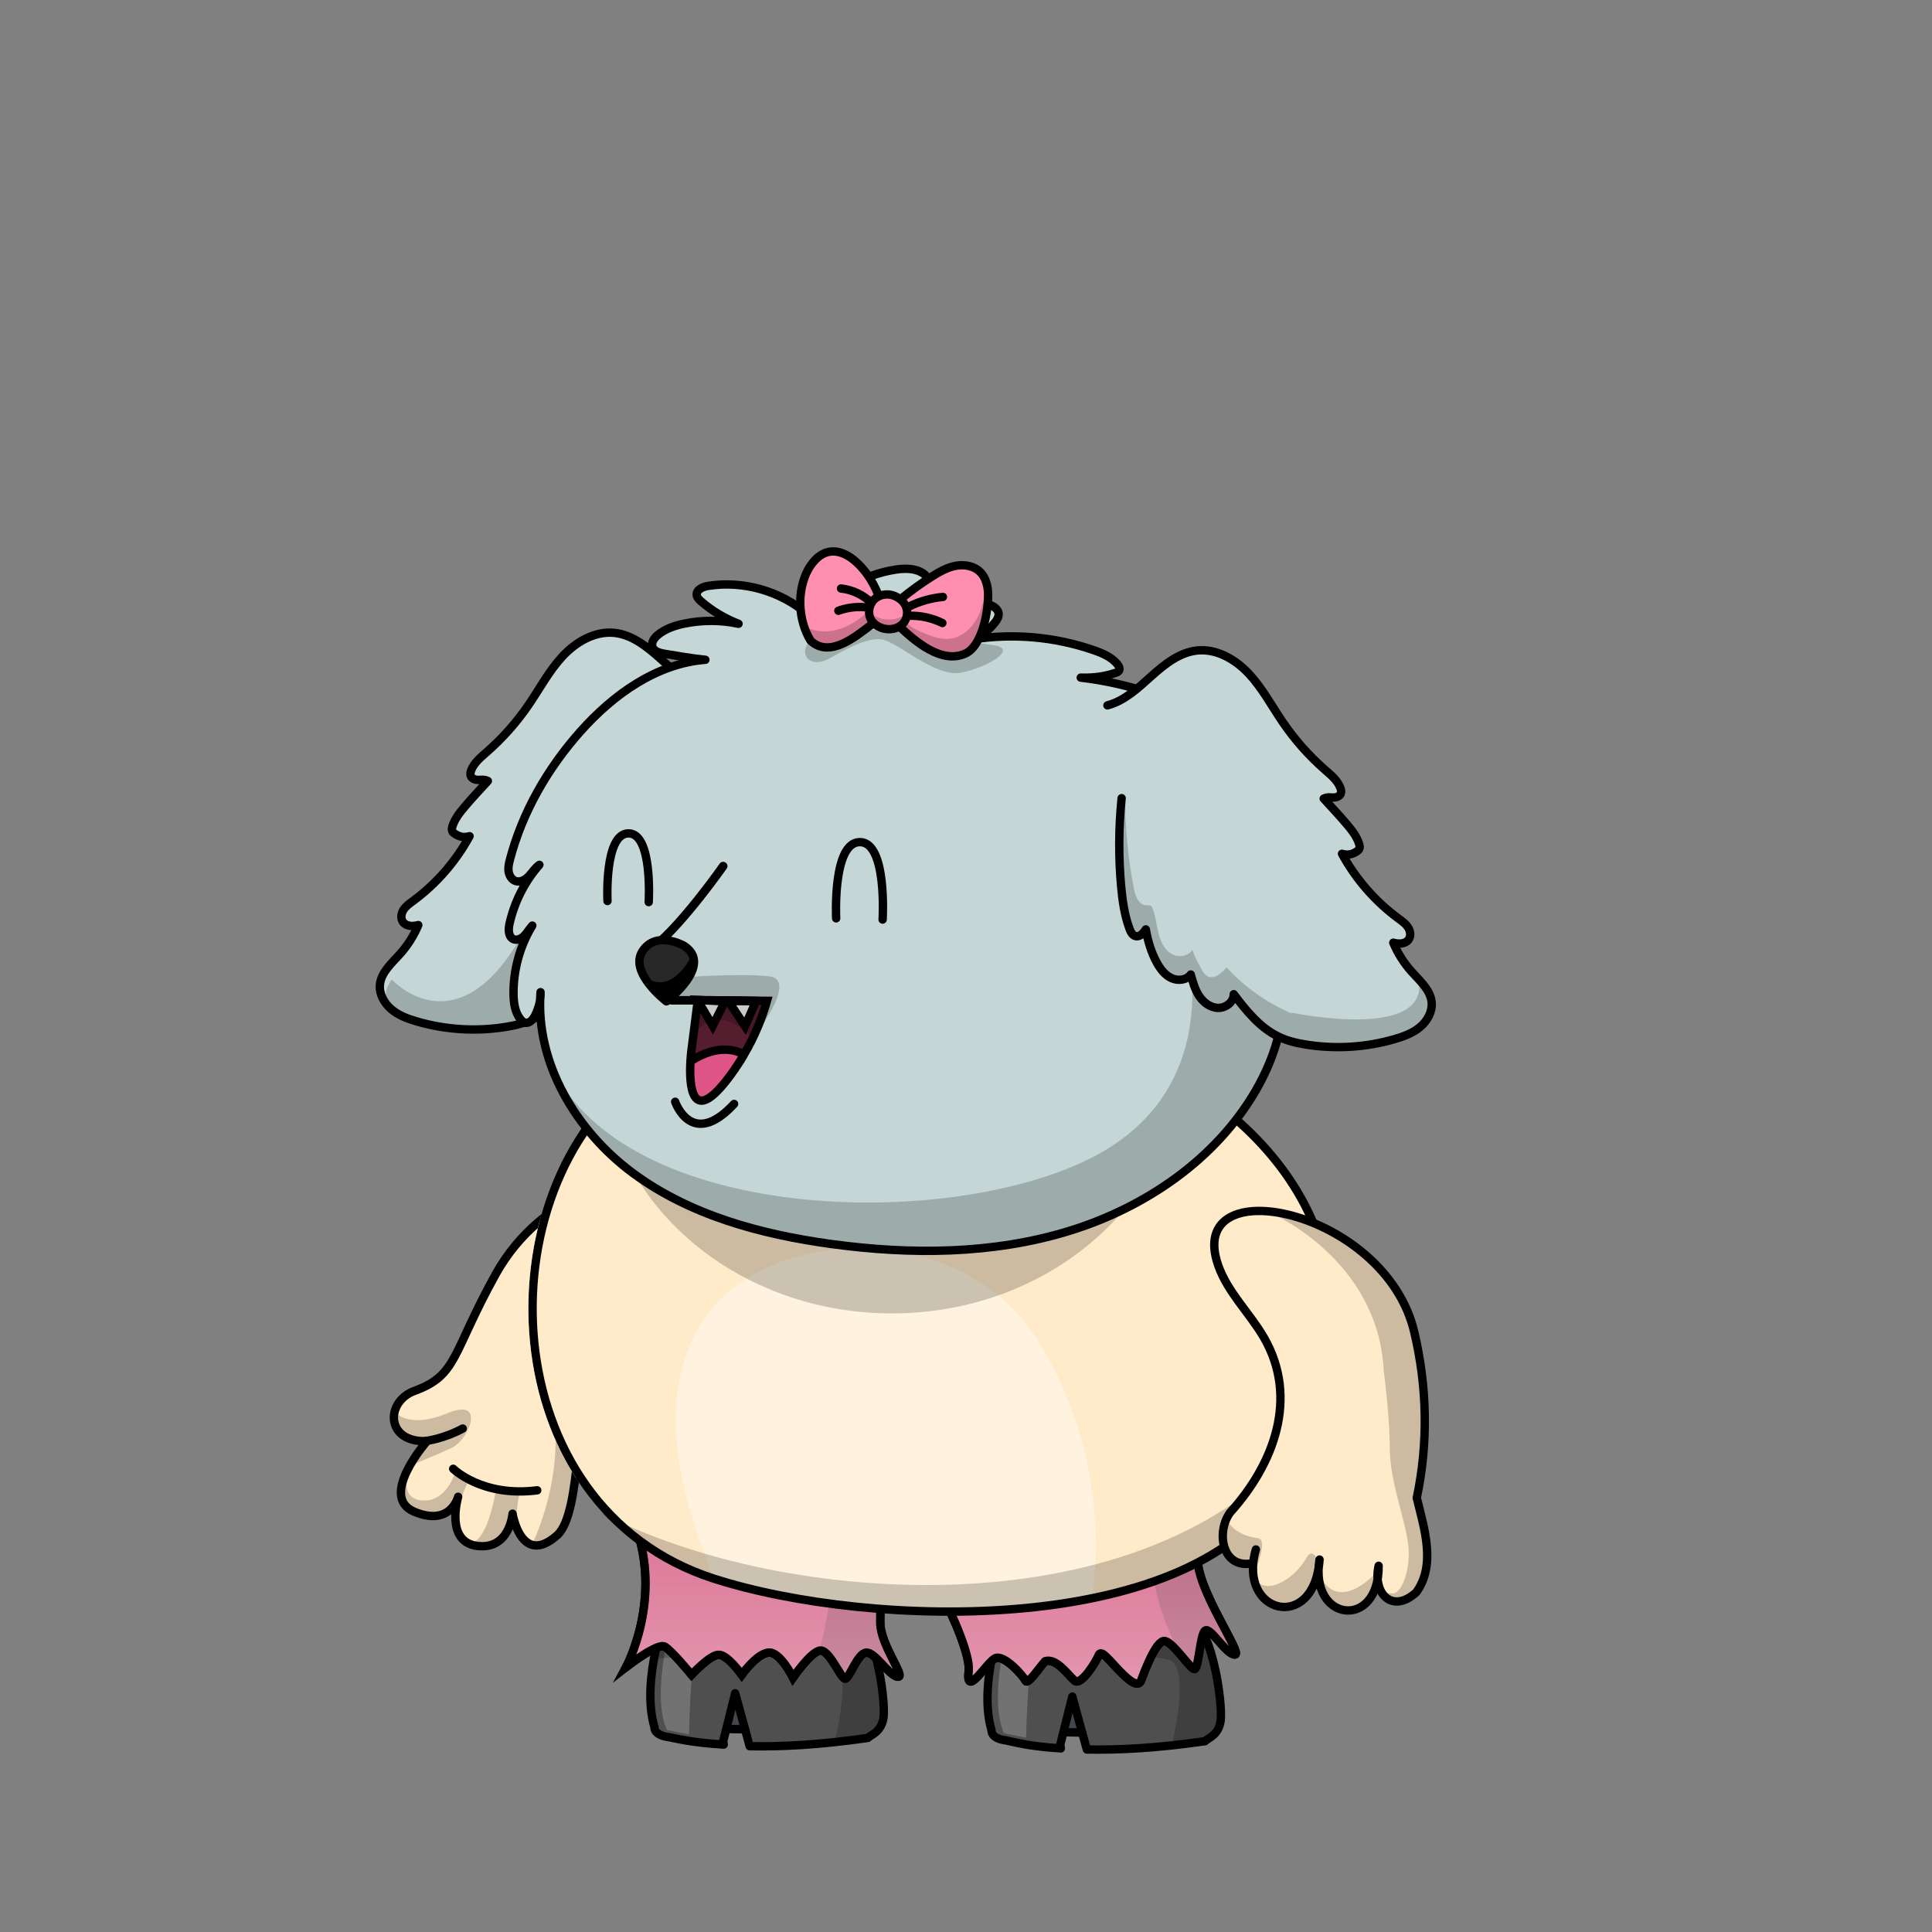 <svg xmlns="http://www.w3.org/2000/svg" xmlns:xlink="http://www.w3.org/1999/xlink" viewBox="0 0 3000 3000" width="100%" height="100%"><rect x="0" y="0" width="3000" height="3000" fill="#808080" stroke="none"/>  <g id="Two-Hoof" class="legs">  <defs>   <style>    .leg-color {     fill: #d14f79;    }   </style>   <linearGradient id="two-hoof-linear-gradient" x1="1441.68" y1="2060.12" x2="1441.68" y2="2614.36" gradientUnits="userSpaceOnUse">    <stop offset="0" stop-color="#fff" stop-opacity="0"/>    <stop offset="1" stop-color="#fff" stop-opacity=".4"/>   </linearGradient>  </defs>  <g>   <g>    <g>     <g>      <polygon points="1141.58 2629.35 1156.9 2685.23 1156.83 2685.25 1128.6 2684.69 1127.8 2684.49 1141.58 2629.35" style="fill: #41474c;"/>      <path d="M1123.8,2708.97c-54.15-3.34-75.83-10.1-87.25-11.86-22.02-3.39-20.33-15.25-20.33-15.25-22.02-74.54,20.33-182.96,20.33-182.96,79.62-22.02,225.32-20.33,274.45-5.08,49.12,15.24,64.37,149.08,60.98,172.8-3.38,23.71-20.33,27.1-24.31,31.99-75.98,11.12-136.57,13.88-183.56,12.9l-7.21-26.28-15.32-55.88-13.78,55.14-4.85,19.4,.85,5.08Z" style="fill: #4f4f4f;"/>     </g>     <g>      <path d="M1156.9,2685.23l7.21,26.28c46.99,.98,107.58-1.78,183.56-12.9,3.98-4.89,20.93-8.28,24.31-31.99,3.39-23.72-11.86-157.56-60.98-172.8-49.13-15.25-194.83-16.94-274.45,5.08,0,0-42.35,108.42-20.33,182.96,0,0-1.69,11.86,20.33,15.25,11.42,1.76,33.1,8.52,87.25,11.86l-.85-5.08,4.85-19.4,13.78-55.14,15.32,55.88Z" style="fill: none; stroke: #000; stroke-linecap: round; stroke-linejoin: round; stroke-width: 13px;"/>      <line x1="1128.6" y1="2684.69" x2="1156.83" y2="2685.25" style="fill: none; stroke: #000; stroke-linecap: round; stroke-linejoin: round; stroke-width: 13px;"/>     </g>    </g>    <path d="M1043.33,2516.97s-32.75,111.81-7.91,169.41l34.45,6.78s2.82-160.38,22.59-185.22l-49.13,9.04Z" style="fill: #fff; opacity: .2;"/>    <path d="M1296.88,2701.06s26.54-107.29-1.13-126.49-277.27,1.13-277.27,1.13l23.72-76.8s123.11-32.19,234.35-11.29c43.48,10.73,63.25,12.42,76.24,62.12s29.93,119.15,11.86,136.66-67.76,14.68-67.76,14.68Z" style="opacity: .2;"/>   </g>   <g>    <g>     <g>      <path d="M1895.46,2671.7c-3.38,23.71-20.33,27.1-24.31,31.99-75.98,11.12-136.57,13.88-183.56,12.9l-7.21-26.28-15.32-55.88-13.78,55.14-4.85,19.4,.85,5.93c-54.15-3.34-75.83-10.95-87.25-12.71-22.02-3.39-20.33-15.25-20.33-15.25-22.02-74.54,20.33-182.96,20.33-182.96,79.62-22.02,225.32-20.33,274.45-5.08,49.12,15.24,64.37,149.08,60.98,172.8Z" style="fill: #4f4f4f;"/>      <polygon points="1665.06 2634.43 1680.38 2690.31 1680.31 2690.33 1652.08 2689.77 1651.28 2689.57 1665.06 2634.43" style="fill: #41474c;"/>     </g>     <g>      <path d="M1680.38,2690.31l7.21,26.28c46.99,.98,107.58-1.78,183.56-12.9,3.98-4.89,20.93-8.28,24.31-31.99,3.39-23.72-11.86-157.56-60.98-172.8-49.13-15.25-194.83-16.94-274.45,5.08,0,0-42.35,108.42-20.33,182.96,0,0-1.69,11.86,20.33,15.25,11.42,1.76,33.1,9.37,87.25,12.71l-.85-5.93,4.85-19.4,13.78-55.14,15.32,55.88Z" style="fill: none; stroke: #000; stroke-linecap: round; stroke-linejoin: round; stroke-width: 13px;"/>      <line x1="1652.08" y1="2689.77" x2="1680.31" y2="2690.33" style="fill: none; stroke: #000; stroke-linecap: round; stroke-linejoin: round; stroke-width: 13px;"/>     </g>    </g>    <path d="M1566.81,2522.05s-32.75,111.81-7.91,169.41l34.45,6.78s2.82-160.38,22.59-185.22l-49.13,9.04Z" style="fill: #fff; opacity: .2;"/>    <path d="M1820.36,2706.15s26.54-107.29-1.13-126.49-277.27,1.13-277.27,1.13l23.72-76.8s123.11-32.19,234.35-11.29c43.48,10.73,63.25,12.42,76.24,62.12s29.93,119.15,11.86,136.66c-18.07,17.51-67.76,14.68-67.76,14.68Z" style="opacity: .2;"/>   </g>   <path class="leg-color" d="M978.95,2136.49s-37.27,115.29,6.78,230.59c44.05,115.29-13.55,221.6-13.55,221.6,0,0,48.75-38.14,59.95-31.8,11.2,6.34,41.7,43.77,41.7,43.77,0,0,28.18-30.79,42.04-31.12s35.89,31.12,35.89,31.12c0,0,22.02-31.44,40.66-34.44s38.96,38.93,38.96,38.93c0,0,25.41-37.43,40.66-41.92s33.88,44.92,40.66,43.42c6.78-1.5,18.64-38.93,32.19-40.43,13.55-1.5,35.58,35.94,49.13,37.43,13.55,1.5-27.11-49.41-27.11-83.85s1.69-139.25,23.72-145.24c22.02-5.99,118.59,176.68,113.51,220.11s27.11-11.98,40.66-19.47c13.55-7.49,44.05,26.95,47.44,34.44s18.64-16.47,30.49-29.95c16.94-5.99,35.58,20.96,45.74,29.95,10.16,8.98,33.88-29.95,37.27-38.93s11.86,1.5,27.11,17.97c15.25,16.47,33.88,34.44,38.96,20.96s23.72-64.38,37.27-61.39,38.96,43.42,45.74,43.42,8.47-55.4,16.94-59.89c8.47-4.49,32.19,37.43,45.74,37.43s-60.99-103.31-57.6-151.23,44.05-184.17,13.55-247.06c-30.49-62.89-164.33-110.8-454.02-110.8s-440.47,76.36-440.47,76.36Z" style="stroke: #000; stroke-linecap: round; stroke-linejoin: round; stroke-width: 13px;"/>   <g style="opacity: .2;">    <path d="M1370.29,2442.99c0-49.98,20.33-68.43,20.33-68.43-83.86-109.09-101.65,39.63-101.65,85.37s-16.94,103.29-16.94,103.29c8.47-4.29,13.55,.9,27.95,27.16,14.4,26.26,16.94,9.32,28.8-12.71s19.48-12.71,50.82,16.94c31.34,29.65-1.69-38.12-9.32-53.36-7.62-15.25,0-48.28,0-98.26Z"/>    <path d="M1907.32,2536.17c-22.87-43.2-63.53-90.64-38.96-168.56,24.56-77.93,28.8-195.67-16.94-224.47-45.74-28.8-155.01-61.84-182.12-62.68,0,0,137.22,51.67,128.75,179.58s-14.4,155.01-3.39,207.53c11.01,52.52,34.73,94.87,34.73,94.87,0,0,22.87,48.28,29.65,16.94,6.78-31.34,4.24-60.99,27.95-37.27s43.2,37.27,20.33-5.93Z"/>   </g>   <path d="M978.95,2136.49s-37.27,115.29,6.78,230.59c44.05,115.29-13.55,221.6-13.55,221.6,0,0,48.75-38.14,59.95-31.8,11.2,6.34,41.7,43.77,41.7,43.77,0,0,28.18-30.79,42.04-31.12s35.89,31.12,35.89,31.12c0,0,22.02-31.44,40.66-34.44s38.96,38.93,38.96,38.93c0,0,25.41-37.43,40.66-41.92s33.88,44.92,40.66,43.42c6.78-1.5,18.64-38.93,32.19-40.43,13.55-1.5,35.58,35.94,49.13,37.43,13.55,1.5-27.11-49.41-27.11-83.85s1.69-139.25,23.72-145.24c22.02-5.99,118.59,176.68,113.51,220.11s27.11-11.98,40.66-19.47c13.55-7.49,44.05,26.95,47.44,34.44s18.64-16.47,30.49-29.95c16.94-5.99,35.58,20.96,45.74,29.95,10.16,8.98,33.88-29.95,37.27-38.93s11.86,1.5,27.11,17.97c15.25,16.47,33.88,34.44,38.96,20.96s23.72-64.38,37.27-61.39,38.96,43.42,45.74,43.42,8.47-55.4,16.94-59.89c8.47-4.49,32.19,37.43,45.74,37.43s-60.99-103.31-57.6-151.23,44.05-184.17,13.55-247.06c-30.49-62.89-164.33-110.8-454.02-110.8s-440.47,76.36-440.47,76.36Z" style="fill: url(#two-hoof-linear-gradient); stroke: #000; stroke-miterlimit: 10; stroke-width: 13px;"/>  </g> </g> <g id="Pod-Body" class="body">  <defs>   <style>    .body-color {     fill: #17ff17;    }     .arm-back {     clip-path: url(#body-mask);    }   </style>   <clipPath id="body-mask">    <path d="M-13.8-7.03V3005.11H3011.89V-7.03H-13.8ZM2000.21,2306.05c-32.44,58.12-87.69,104.87-164.22,138.94-66.92,29.8-148.77,49.49-243.27,58.52-37.98,3.62-77.66,5.39-117.89,5.39-129.75,0-265.22-18.32-368.05-51.32-78.43-25.2-143.21-70.38-192.53-134.3-44.39-57.55-74.52-129.21-87.11-207.26-6.84-42.38-8.46-85.85-4.82-129.19,3.63-43.29,12.43-85.45,26.14-125.32,28.92-84.1,77.9-153.17,141.64-199.72,30.09-21.98,63.5-40.89,99.97-56.63,36.47-15.74,75.99-28.3,118.33-37.57,78.97-17.29,167.13-22.39,254.97-14.73,180.81,15.76,349.47,82.3,462.71,182.55,38.08,33.7,69.48,70.89,93.34,110.53,25.2,41.88,42.13,86.76,50.3,133.4,17.91,102.1-5.48,212.02-69.51,326.71Z"/>   </clipPath>  </defs>  <g>   <path class="body-color" d="M993.93,1667.04c-245.54,179.35-230.96,673.26,114.83,784.36,242.83,77.93,750.81,93.29,885.77-148.51,345.41-618.68-600.11-928.35-1000.61-635.85Z" style="fill: #ffeac9;"/>   <path d="M1107.73,2451.52c-25.16-68.9-50.58-138.7-57.16-211.6-6.58-72.9,7.61-150.83,54.32-207.35,43.87-53.03,111.87-81.8,180.12-91.09,106.96-14.58,222.96,18.45,295.21,98.71,23.87,26.58,42.58,57.42,58.45,89.54,53.55,108.51,74.58,232.89,56.64,352.37-189.28,31.22-384.89,23.23-587.59-30.58Z" style="fill: #fff; isolation: isolate; opacity: .4;"/>   <path d="M2027.44,2231.4c-247.22,305.28-812.48,264.89-1093.38,117.93,199.22,199.09,975.19,259.09,1093.38-117.93Z" style="isolation: isolate; opacity: .2;"/>   <path d="M993.93,1667.04c-245.54,179.35-230.96,673.26,114.83,784.36,242.83,77.93,750.81,93.29,885.77-148.51,345.41-618.68-600.11-928.35-1000.61-635.85Z" style="fill: none; stroke: #000; stroke-linecap: round; stroke-linejoin: round; stroke-width: 13px;"/>      <path id="neck-shadow" d="M1384.94,2039.46c236.18,0,430.08-162.7,450.56-370.21-104.37-63.12-234.74-104.42-372.13-116.4-87.84-7.66-176-2.56-254.97,14.73-42.34,9.27-81.86,21.83-118.33,37.57-36.47,15.74-69.88,34.65-99.97,56.63-17.92,13.09-34.68,27.96-50.15,44.44,38.42,189.54,223.04,333.23,444.99,333.23Z" style="opacity: .2;"/>  </g> </g> <g id="Little-Paws" class="arms">  <defs>   <style>    .arm-color {     fill: #ffeac9;    }   </style>  </defs>  <g>   <g>    <g>     <path class="arm-color" d="M1950.16,2405.96c-29.29,100.25,90.84,130.45,98.83,15.74-16.13,97.16,92.64,109.8,91.74,9.68-9.55,43.61,21.55,74.96,58.58,41.03,31.1-42.97,11.74-100.25,.65-146.57,17.93-85.03,16.39-171.48-4-257.8-45.16-191.09-358.05-255.22-304.25-102.96,14.71,41.8,48.51,73.42,70.84,111.74,54.45,94.06,15.61,196.51-52.38,271.73-21.93,29.93-12.9,85.93,31.74,79.35" />     <path d="M1950.16,2405.96c-29.29,100.25,90.84,130.45,98.83,15.74-16.13,97.16,92.64,109.8,91.74,9.68-9.55,43.61,21.55,74.96,58.58,41.03,31.1-42.97,11.74-100.25,.65-146.57,17.93-85.03,16.39-171.48-4-257.8-45.16-191.09-358.05-255.22-304.25-102.96,14.71,41.8,48.51,73.42,70.84,111.74,54.45,94.06,15.61,196.51-52.38,271.73-21.93,29.93-12.9,85.93,31.74,79.35" style="fill: none; stroke: #000; stroke-linecap: round; stroke-linejoin: round; stroke-width: 13px;"/>    </g>    <path d="M2199.96,2325.83c17.93-85.03,16.39-171.48-4-257.8-25.39-107.42-135.38-174.72-217.28-186.01-1.26,2.08-1.89,3.27-1.89,3.27,0,0,162.64,71.15,171.79,241.87,3.46,27.91,9.48,82.03,9.48,120.67,0,54.21,23.72,108.42,28.8,152.47,4.14,35.86-10.8,78.26-26.9,73.7-3.09,.6-6.55-.13-10.38-2.54l-13.55-28.8s-52.52,59.29-83.01,10.16c0,0-8.47-62.68-25.41-32.19-16.94,30.49-66.07,62.68-81.32,25.41,3.39-8.47,23.72-55.91,6.78-57.6-12.64-1.26-38.49-8.19-48.68-29.93-13.91,30.82-2.53,75.28,37.52,69.37l8.26-21.93c-28.16,96.38,81.75,127.98,97.4,28.37-4.69,78.76,79.17,91.03,91.63,17.57,2.52,31.72,29.26,48.79,60.12,20.51,31.1-42.97,11.74-100.25,.65-146.57Z" style="opacity: .2;"/>   </g>   <g class="arm-back">    <path class="arm-color" d="M988.61,1825.18s-144.74,19.56-219.14,153.85c-68.06,122.83-58.64,156.17-125.64,180.65-46.06,16.83-45.33,81.14,19.33,78.02,0,0-76.16,86.17-19.81,109.74s68.06-23.28,68.06-23.28c0,0-20.95,70.08,29.6,76.34s54.88-50.05,54.88-50.05c0,0,13.37,83.34,69.37,33.35,39.1-34.9,28.39-213.44,52.29-239.74,23.9-26.3,177.7-224.58,71.06-318.87Z" style="stroke: #000; stroke-linecap: round; stroke-linejoin: round; stroke-width: 13px;"/>    <path d="M703.69,2280.72s44.99,44.41,130.46,33.43" style="fill: #ffeac9; stroke: #000; stroke-linecap: round; stroke-linejoin: round; stroke-width: 13px;"/>    <g style="opacity: .2;">     <path d="M711.21,2324.81c-1.05,3.79-6.12,23.56-3.25,42.02-.09-29.15,20.25-68.72,20.25-68.72l-22.59-9.04s-13.55,45.18-51.95,40.66-15.81-54.21-15.81-54.21c0,0,36.14-14.68,63.25-27.11s54.21-79.06-5.65-54.21c-59.86,24.85-80.19,0-80.19,0,0,0-1-.31-2.79-.87-4.84,22.46,10.69,46.3,50.66,44.37,0,0-76.16,86.17-19.81,109.74,52.4,21.91,66.2-17.06,67.88-22.63Z"/>     <path d="M795.88,2350.44s2.13,13.27,8.25,26.04c-6.09-23.77,3.15-59.18,3.15-59.18l-37.27-3.39s-13.48,89.12-44.4,81.72c4.19,2.4,9.26,4.1,15.39,4.86,50.55,6.26,54.88-50.05,54.88-50.05Z"/>     <path d="M877.81,2068.57c-10.89,12.41-15.95,36.33-17.97,61.75-.8,31.73-.18,59.52,1.65,79.69,9.04,99.39-35.01,187.48-35.01,187.48-2.03-.12-3.9-.44-5.63-.94,10.41,5.89,24.79,4.75,44.4-12.76,39.1-34.9,28.39-213.44,52.29-239.74,18.84-20.73,118.36-148.28,107.48-247.56-46.3,80.65-125.45,147.26-147.22,172.08Z"/>    </g>    <path d="M660.89,2237.57s27.32-2.97,57.66-19.35" style="fill: #ffeac9; stroke: #000; stroke-linecap: round; stroke-linejoin: round; stroke-width: 13px;"/>   </g>  </g> </g> <g id="Floppy-Ears" class="head">  <g>   <path d="M1093.41,1067.96c-26.71-7.1-47.87-27.1-68.38-45.55-20.64-18.45-43.74-36.9-71.22-39.74-30.32-2.97-59.48,14.06-80.25,36.39-20.77,22.32-35.1,49.55-52.26,74.71-18.58,27.35-40.64,52.26-65.55,74.06-9.29,8.13-19.48,16.39-24,28-1.16,2.97-1.94,6.32-.65,9.29,1.81,4.26,6.97,5.94,11.61,5.94s9.16-1.16,14.84,1.68c-12.13,13.16-24.39,26.32-36,40-7.87,9.29-15.61,19.1-19.1,30.71-.77,2.45-1.29,5.29,0,7.61,.77,1.42,2.06,2.45,3.35,3.35,6.06,4.39,14.32,6.97,23.35,4-21.42,39.35-51.61,73.93-87.61,100.51-5.16,3.74-10.45,7.48-14.19,12.64-3.74,5.16-5.55,12.26-2.84,17.93,3.48,7.74,13.42,10.19,25.03,6.97-6.97,16.52-16.64,31.87-28.64,45.16-12.9,14.32-29.16,28.39-30.97,47.48-1.29,14.58,6.71,28.77,17.81,38.19,11.23,9.42,25.29,14.71,39.22,18.71,44.39,13.03,91.74,16,137.41,8.77,14.71-2.32,29.29-5.68,42.71-12.13,29.42-13.81,50.58-40.26,70.19-66.19-.13,12,12.26,21.55,24.26,21.29,12-.26,22.71-8.39,29.42-18.45,6.58-10.06,9.94-21.81,13.03-33.42,6.58,8.9,20.13,10.32,30.06,5.55,10.06-4.64,17.03-13.93,22.45-23.61,8.77-15.87,14.19-33.81,17.29-52,3.61,5.55,9.03,11.87,15.48,10.58,5.29-1.03,8.13-6.71,9.94-11.74,7.74-20.9,10.84-43.35,12.9-65.55,4.13-45.55,3.87-91.48-.77-137.03" style="fill: #c5d6d6; stroke: #000; stroke-linecap: round; stroke-linejoin: round; stroke-width: 13px;"/>   <path d="M608.5,1521.07s88.09,97.13,182.96-38.4,81.32-286.87,167.15-336.56,106.16,108.42,106.16,108.42c0,0-146.89,351.31-320.75,341.08-76.8-4.52-176.19-20.33-135.53-74.54Z" style="opacity: .2;"/>   <g>    <path d="M839.36,1540.59c-8.39,109.67,55.35,215.99,143.87,281.28,88.51,65.29,198.44,94.83,307.34,109.8,122.96,16.77,250.18,16.26,368.76-20,118.7-36.39,228.38-111.09,290.7-218.44,32.51-56.13,51.74-122.96,38.06-186.32,1.16,10.84,5.03,16.9,10.58,20.9,5.55,4.13,13.42,5.94,19.61,2.58,5.94-3.1,8.77-9.94,10.19-16.52,3.1-15.35-.13-31.22-4.9-46.06-9.81-30.45-26.32-58.58-48.26-81.93,11.61,11.74,23.87,19.1,37.16,23.61,3.87,1.29,8.13,2.32,12,.9,7.23-2.84,8-12.64,7.35-20.26-7.61-89.93-66.97-173.67-149.28-210.57,16,8.52,33.55,14.32,51.48,17.16,3.1,.52,6.32,.9,9.03-.52,6.97-3.61,4.39-14.19,.26-20.77-20.13-32.39-53.68-53.93-87.87-70.84-55.48-27.35-115.74-45.16-177.28-52.38,22.45,.65,38.45-2.32,53.93-7.35,1.94-.65,4.13-1.42,5.29-3.1,2.19-3.1,.13-7.48-2.32-10.45-9.29-11.23-23.48-17.16-37.29-21.93-59.87-20.64-124.9-26.32-187.35-16.52,15.1-6.45,26.19-15.48,34.71-26.45,3.35-4.13,6.32-9.29,5.42-14.45-1.03-6.06-6.97-10.06-12.64-12.52-15.74-6.97-33.42-8.9-50.71-9.16-39.35-.65-78.71,6.32-115.35,20.64,21.42-9.68,41.68-22.06,60.13-36.77,4.52-3.61,9.42-8.39,8.64-14.19-.52-4-3.61-7.1-6.84-9.42-12.26-8.39-28.51-8.26-43.22-6.06-50.97,7.87-96.25,36.51-136.51,69.42-41.8-36.13-99.87-52.77-154.45-44.13-8.52,1.29-19.1,6.19-17.68,14.71,.65,3.74,3.61,6.58,6.45,9.16,17.29,14.97,37.16,26.84,58.45,34.97-27.74-5.94-56.64-5.94-84.38-.26-14.84,3.1-29.68,8.13-41.29,17.81-5.29,4.52-10.06,11.23-8.13,17.81,2.19,7.48,11.35,9.94,19.1,11.23,21.42,3.61,42.84,7.23,63.22,9.29-76.25,5.94-143.35,54.32-194.19,111.48-50.58,56.9-89.8,124.64-109.16,198.19-1.68,6.32-3.23,12.9-2.19,19.35,1.03,6.45,5.03,12.9,11.35,14.71,7.48,2.19,15.23-2.58,20.52-8.26s9.42-12.64,15.87-17.03c-22.84,26.06-38.97,57.93-46.45,91.74-1.94,8.77-1.81,20.39,6.45,23.74,5.94,2.45,12.77-1.29,17.16-6.06,4.39-4.77,7.74-10.58,11.87-15.1-19.35,31.74-29.55,68.9-29.16,106.06,.13,13.81,2.06,28.51,10.71,39.35,1.94,2.45,4.39,4.77,7.35,5.42,6.84,1.55,12.52-5.42,15.61-11.74,5.16-10.84,8.77-22.45,8.26-35.74Z" style="fill: #c5d6d6;"/>    <path d="M839.36,1540.59c-8.39,109.67,55.35,215.99,143.87,281.28,88.51,65.29,198.44,94.83,307.34,109.8,122.96,16.77,250.18,16.26,368.76-20,118.7-36.39,228.38-111.09,290.7-218.44,32.51-56.13,51.74-122.96,38.06-186.32,1.16,10.84,5.03,16.9,10.58,20.9,5.55,4.13,13.42,5.94,19.61,2.58,5.94-3.1,8.77-9.94,10.19-16.52,3.1-15.35-.13-31.22-4.9-46.06-9.81-30.45-26.32-58.58-48.26-81.93,11.61,11.74,23.87,19.1,37.16,23.61,3.87,1.29,8.13,2.32,12,.9,7.23-2.84,8-12.64,7.35-20.26-7.61-89.93-66.97-173.67-149.28-210.57,16,8.52,33.55,14.32,51.48,17.16,3.1,.52,6.32,.9,9.03-.52,6.97-3.61,4.39-14.19,.26-20.77-20.13-32.39-53.68-53.93-87.87-70.84-55.48-27.35-115.74-45.16-177.28-52.38,22.45,.65,38.45-2.32,53.93-7.35,1.94-.65,4.13-1.42,5.29-3.1,2.19-3.1,.13-7.48-2.32-10.45-9.29-11.23-23.48-17.16-37.29-21.93-59.87-20.64-124.9-26.32-187.35-16.52,15.1-6.45,26.19-15.48,34.71-26.45,3.35-4.13,6.32-9.29,5.42-14.45-1.03-6.06-6.97-10.06-12.64-12.52-15.74-6.97-33.42-8.9-50.71-9.16-39.35-.65-78.71,6.32-115.35,20.64,21.42-9.68,41.68-22.06,60.13-36.77,4.52-3.61,9.42-8.39,8.64-14.19-.52-4-3.61-7.1-6.84-9.42-12.26-8.39-28.51-8.26-43.22-6.06-50.97,7.87-96.25,36.51-136.51,69.42-41.8-36.13-99.87-52.77-154.45-44.13-8.52,1.29-19.1,6.19-17.68,14.71,.65,3.74,3.61,6.58,6.45,9.16,17.29,14.97,37.16,26.84,58.45,34.97-27.74-5.94-56.64-5.94-84.38-.26-14.84,3.1-29.68,8.13-41.29,17.81-5.29,4.52-10.06,11.23-8.13,17.81,2.19,7.48,11.35,9.94,19.1,11.23,21.42,3.61,42.84,7.23,63.22,9.29-76.25,5.94-143.35,54.32-194.19,111.48-50.58,56.9-89.8,124.64-109.16,198.19-1.68,6.32-3.23,12.9-2.19,19.35,1.03,6.45,5.03,12.9,11.35,14.71,7.48,2.19,15.23-2.58,20.52-8.26s9.42-12.64,15.87-17.03c-22.84,26.06-38.97,57.93-46.45,91.74-1.94,8.77-1.81,20.39,6.45,23.74,5.94,2.45,12.77-1.29,17.16-6.06,4.39-4.77,7.74-10.58,11.87-15.1-19.35,31.74-29.55,68.9-29.16,106.06,.13,13.81,2.06,28.51,10.71,39.35,1.94,2.45,4.39,4.77,7.35,5.42,6.84,1.55,12.52-5.42,15.61-11.74,5.16-10.84,8.77-22.45,8.26-35.74Z" style="fill: none; stroke: #000; stroke-linecap: round; stroke-linejoin: round; stroke-width: 13px;"/>    <path d="M1837.3,1439.75s81.32,246.21-144.56,359.15c-225.88,112.94-720.56,99.39-835.76-142.31,0,0,18.09,51.24,70.88,109.86-.72-.41-1.45-.82-2.17-1.23,26.13,46.6,79.09,80.86,139.51,105.91,73.8,37.74,171.59,65.24,299.89,65.27,179.39,12.92,370.21-21.3,500.81-139.23,54.24-44.14,85.22-92.81,102.89-136.78,2.18-4.43,4.32-8.92,6.4-13.48-.77,.94-1.55,1.87-2.33,2.8,8.33-23.08,13.08-44.6,15.79-63.14,15.81-108.42-151.34-146.82-151.34-146.82Z" style="opacity: .2;"/>   </g>   <g>    <path d="M1719.58,1095.32c26.71-7.1,47.87-27.1,68.38-45.55,20.64-18.45,43.74-36.9,71.22-39.74,30.32-2.97,59.48,14.06,80.25,36.39,20.77,22.32,35.1,49.55,52.26,74.71,18.58,27.35,40.64,52.26,65.55,74.06,9.29,8.13,19.48,16.39,24,28,1.16,2.97,1.94,6.32,.65,9.29-1.81,4.26-6.97,5.94-11.61,5.94s-9.16-1.16-14.84,1.68c12.13,13.16,24.39,26.32,36,40,7.87,9.29,15.61,19.1,19.1,30.71,.77,2.45,1.29,5.29,0,7.61-.77,1.42-2.06,2.45-3.35,3.35-6.06,4.39-14.32,6.97-23.35,4,21.42,39.35,51.61,73.93,87.61,100.51,5.16,3.74,10.45,7.48,14.19,12.64,3.74,5.16,5.55,12.26,2.84,17.93-3.48,7.74-13.42,10.19-25.03,6.97,6.97,16.52,16.64,31.87,28.64,45.16,12.9,14.32,29.16,28.39,30.97,47.48,1.29,14.58-6.71,28.77-17.81,38.19-11.23,9.42-25.29,14.71-39.22,18.71-44.39,13.03-91.74,16-137.41,8.77-14.71-2.32-29.29-5.68-42.71-12.13-29.42-13.81-50.58-40.26-70.19-66.19,.13,12-12.26,21.55-24.26,21.29-12-.26-22.71-8.39-29.42-18.45-6.58-10.06-9.94-21.81-13.03-33.42-6.58,8.9-20.13,10.32-30.06,5.55-10.06-4.64-17.03-13.93-22.45-23.61-8.77-15.87-14.19-33.81-17.29-52-3.61,5.55-9.03,11.87-15.48,10.58-5.29-1.03-8.13-6.71-9.94-11.74-7.74-20.9-10.84-43.35-12.9-65.55-4.13-45.55-3.87-91.48,.77-137.03" style="fill: #c5d6d6; stroke: #000; stroke-linecap: round; stroke-linejoin: round; stroke-width: 13px;"/>    <path d="M2203.23,1523.32c13.55,92.61-194.26,49.69-194.26,49.69l-4.42,.23c-37.77-16.47-72.14-40.76-100.07-71.11-7.61,9.29-19.61,19.48-30.06,13.42-3.48-2.06-5.81-5.55-7.87-9.03-5.94-10.06-11.1-20.77-15.23-31.74-6.19,11.23-23.1,12.52-33.81,5.42-10.58-7.1-16-19.87-18.97-32.39-2.97-12.52-4.13-25.55-8.9-37.42-.52-1.29-1.16-2.71-2.32-3.61-2.06-1.55-5.03-.9-7.61-1.03-11.48-.39-16.77-14.19-18.97-25.55-9.03-46.58-13.55-93.93-13.55-141.41-13.93,62.71-14.58,120.51-6.58,176.77,1.68,10.84,3.87,22.45,11.35,30.45,7.48,8.13,22.06,10.45,29.16,2.06,2.45,20.64,5.42,42.45,18.58,58.45,13.16,16.13,40.39,22.32,54.45,7.1,2.32,16.39,10.32,31.74,22.45,42.97,4.39,3.87,9.29,7.48,15.1,8.39,12,1.94,22.58-7.48,30.97-16.26,14.97,21.29,30.45,43.1,52.26,57.16,15.1,9.81,32.51,15.35,50.19,18.84,22.18,4.37,44.95,5.42,67.44,3.34,16.38-.29,34.43-2.57,54.2-7.6,124.23-31.62,56.47-97.13,56.47-97.13Z" style="opacity: .2;"/>   </g>   <path d="M1286.88,1022.97c12.49-6.57,55.91-33.79,81.69-30.26s83.18,60.1,124.29,51.74c41.1-8.36,89.31-37.33,49.65-42.59s-136.42-26.23-226.48-25.12-75.56,70.62-29.15,46.24Z" style="opacity: .2;"/>   <g>    <path d="M1283.2,858.2c-7.27,2.07-12.81,7.92-17.34,13.97-12.29,16.32-19.76,36.13-20.42,56.8-.77,14.72-1.59,29.7,2.78,43.76s14.87,27.14,29.13,30.18c8.95,1.96,18.19-.1,26.56-3.66,18.71-7.77,33.67-22.36,48.28-36.5,10.68,12.19,29.87,16.24,44.63,9.11,14.42,19.01,34.51,33.52,56.99,41.4,11.19,3.87,23.63,6.14,34.84,2.24,16.02-5.55,25.67-21.89,31.43-37.83,4.53-12.51,7.72-25.55,9.24-38.8,2.07-17.88,.53-38.08-12.29-50.71-11.49-11.43-29.7-13.84-45.33-9.52-15.63,4.31-28.91,14.51-40.54,25.7-9.48,9-18.96,19.31-31.72,22.49-10.4-7.13-24.03-9.38-36.09-5.79-8.03-16.78-18.57-32.24-31.34-45.78-9.3-9.93-21.91-24.89-48.79-17.08Z" style="fill: #ff8fb0;"/>    <path d="M1389.18,925.41c-10.89-4.73-24.54-2.38-32.64,6.37-8.08,8.62-9.46,23.09-2.59,32.66,3.6,4.95,8.95,8.41,14.71,10.51,11.52,4.2,25.78,2.1,33.84-7.05,5.16-5.93,7.3-14.44,5.43-22.07-1.82-7.88-7.12-15.41-18.74-20.42Z" style="fill: none; stroke: #000; stroke-linecap: round; stroke-linejoin: round; stroke-width: 13px;"/>    <path d="M1363.88,924.19c-17.02-46.28-72.23-102.85-108.87-40.14-17.82,33.1-16.11,78.23,3.6,110.7,29.67,28.18,70.65-6.77,95.88-25.85" style="fill: none; stroke: #000; stroke-linecap: round; stroke-linejoin: round; stroke-width: 13px;"/>    <path d="M1399.69,929.4c15.18-12.44,31.1-23.94,47.71-34.37,11.62-7.24,23.84-14.23,37.37-16.6,13.52-2.37,28.59,.57,38.02,10.53,6.27,6.68,9.43,15.75,10.86,24.87,3.35,22.94-5.72,87.33-34.14,100.75-37.73,17.71-79.88-20.26-102.9-41.69" style="fill: none; stroke: #000; stroke-linecap: round; stroke-linejoin: round; stroke-width: 13px;"/>    <path d="M1410.46,942.4c16.74-8.43,35.08-13.78,53.73-15.5" style="fill: none; stroke: #000; stroke-linecap: round; stroke-linejoin: round; stroke-width: 13px;"/>    <path d="M1413.19,956.12c17.31-.28,34.68,3.66,50.11,11.29" style="fill: none; stroke: #000; stroke-linecap: round; stroke-linejoin: round; stroke-width: 13px;"/>    <path d="M1353.25,936.24c-12.73-12.48-29.65-20.54-47.3-22.43" style="fill: none; stroke: #000; stroke-linecap: round; stroke-linejoin: round; stroke-width: 13px;"/>    <path d="M1349.12,943.57c-15.86-2.32-32.26-.66-47.34,4.82" style="fill: none; stroke: #000; stroke-linecap: round; stroke-linejoin: round; stroke-width: 13px;"/>    <path d="M1251.85,974.27c15.81,7.71,34.76,7.76,51.64,2.51,16.87-5.25,31.74-15.51,44.6-27.5,14.14,13.95,37.79,16.8,54.86,6.73,1.85,12.89,15.51,20.15,27.5,25.24,14.65,6.28,30.09,12.6,45.81,10.41,18.18-2.61,33.17-16.67,41.63-32.98,8.47-16.31,11.58-34.77,14.51-53,1.98,28.98-3.35,58.31-15.2,84.73-5.52,12.17-13.46,24.64-26.08,29.04-7.22,2.48-15.29,2.01-22.85,.34-26.29-6.03-47.24-25.32-66.22-44.6-16.02,6.87-35.75,4.16-49.44-6.81-12.57,17.71-33.46,27.14-53.51,35.03-5.73,2.25-11.58,4.48-17.66,4.56-15.06,.22-28.33-14.74-29.6-33.7Z" style="isolation: isolate; opacity: .2;"/>   </g>  </g> </g> <g id="Foxy" class="face">  <defs>   <style>    @keyframes mouth-stretch {     0% { transform: scaleY(1); }     50% { transform: scaleY(.8); }     100% { transform: scaleY(1); }    }    @keyframes chin-move {     0% { transform: translate(0px, 0px); }     50% { transform: translate(0px, -20px); }     100% { transform: translate(0px, 0px); }    }    #foxy-mouth {     transform-origin: center top;     transform-box: fill-box;     animation-duration: .5s;     animation-name: mouth-stretch;     animation-fill-mode: forwards;     animation-iteration-count: infinite;     animation-timing-function: linear;    }    #foxy-chin {     transform-origin: center center;     transform-box: fill-box;     animation-duration: .5s;     animation-name: chin-move;     animation-fill-mode: forwards;     animation-iteration-count: infinite;     animation-timing-function: linear;    }   </style>  </defs>  <g>   <path d="M1122.95,1344.88s-61.69,88.13-106.73,124.62c-40.66,32.93,15.25,83.76,27.11,83.76,30.49,0,110.12-.09,144,1.69" style="fill: none; stroke: #000; stroke-linecap: round; stroke-linejoin: round; stroke-width: 13.33px;"/>   <path d="M1061.93,1468.5s-42.89-24.49-64.37,8.55c-21.47,33.04,37.29,77.89,37.29,77.89,0,0,74.34-56.26,27.07-86.45Z" style="fill: #282828; stroke: #000; stroke-linecap: round; stroke-linejoin: round; stroke-width: 13px;"/>   <path d="M1073.82,1483.8s-28.8,62.68-71.15,33.88c0,0,18.64,50.82,47.44,18.64s23.72-52.52,23.72-52.52Z"/>   <path id="foxy-chin" d="M1048.41,1710.81s25.41,74.54,91.48,3.39" style="fill: none; stroke: #000; stroke-linecap: round; stroke-miterlimit: 10; stroke-width: 13px;"/>   <g id="foxy-mouth">    <g>     <path d="M1190.99,1554.09c-7.12,25.02-18.29,53.74-35.76,83.56-7.02-4.45-36.86-19.52-83.06,10.22,.43-7.31,1.05-13.22,1.43-16.16,1.84-14.39,7.97-62.58,10.02-78.71,35.64,.35,73.38,.74,107.37,1.09Z" style="fill: #561d2f;"/>     <path d="M1155.23,1637.65c-6.16,10.52-13.11,21.17-20.94,31.85-61.43,83.7-64.2,14.24-62.12-21.63,46.2-29.74,76.04-14.68,83.06-10.22Z" style="fill: #e05587;"/>    </g>    <g>     <path d="M1155.23,1637.65c17.47-29.81,28.64-58.54,35.76-83.56-33.99-.35-71.73-.74-107.37-1.09-2.05,16.14-8.18,64.32-10.02,78.71-.38,2.94-1,8.85-1.43,16.16-2.08,35.87,.69,105.33,62.12,21.63,7.83-10.68,14.78-21.34,20.94-31.85Z" style="fill: none; stroke: #000; stroke-miterlimit: 10; stroke-width: 13.06px;"/>     <path d="M1156.83,1638.75s-.54-.43-1.6-1.1c-7.02-4.45-36.86-19.52-83.06,10.22-.58,.36-1.16,.75-1.74,1.13" style="fill: none; stroke: #000; stroke-miterlimit: 10; stroke-width: 13.06px;"/>    </g>   </g>   <polygon points="1082.97 1552.7 1106.67 1592.87 1125.78 1554.96 1082.97 1552.7" style="fill: #fcfcfc; stroke: #000; stroke-miterlimit: 10; stroke-width: 13px;"/>   <polygon points="1131.11 1554.56 1156.85 1593.45 1173.98 1554.6 1131.11 1554.56" style="fill: #fcfcfc; stroke: #000; stroke-miterlimit: 10; stroke-width: 13px;"/>   <path d="M1060.27,1517.68s86.4-6.78,133.84-1.69c47.44,5.08-25.41,96.56-25.41,96.56,0,0-50.82-60.99-89.79-6.78,0-8.47,15.25-54.21,15.25-54.21,0,0-69.46,6.78-62.68-10.16,6.78-16.94,28.8-23.72,28.8-23.72Z" style="opacity: .2;"/>   <path d="M1298.38,1425.98s-5.89-118.37,36.81-118.37,35.34,120.28,35.34,120.28" style="fill: none; stroke: #000; stroke-linecap: round; stroke-miterlimit: 10; stroke-width: 13px;"/>   <path d="M943.3,1399.09s-5.23-105.04,32.66-105.04,31.36,106.73,31.36,106.73" style="fill: none; stroke: #000; stroke-linecap: round; stroke-miterlimit: 10; stroke-width: 13px;"/>  </g> </g></svg>